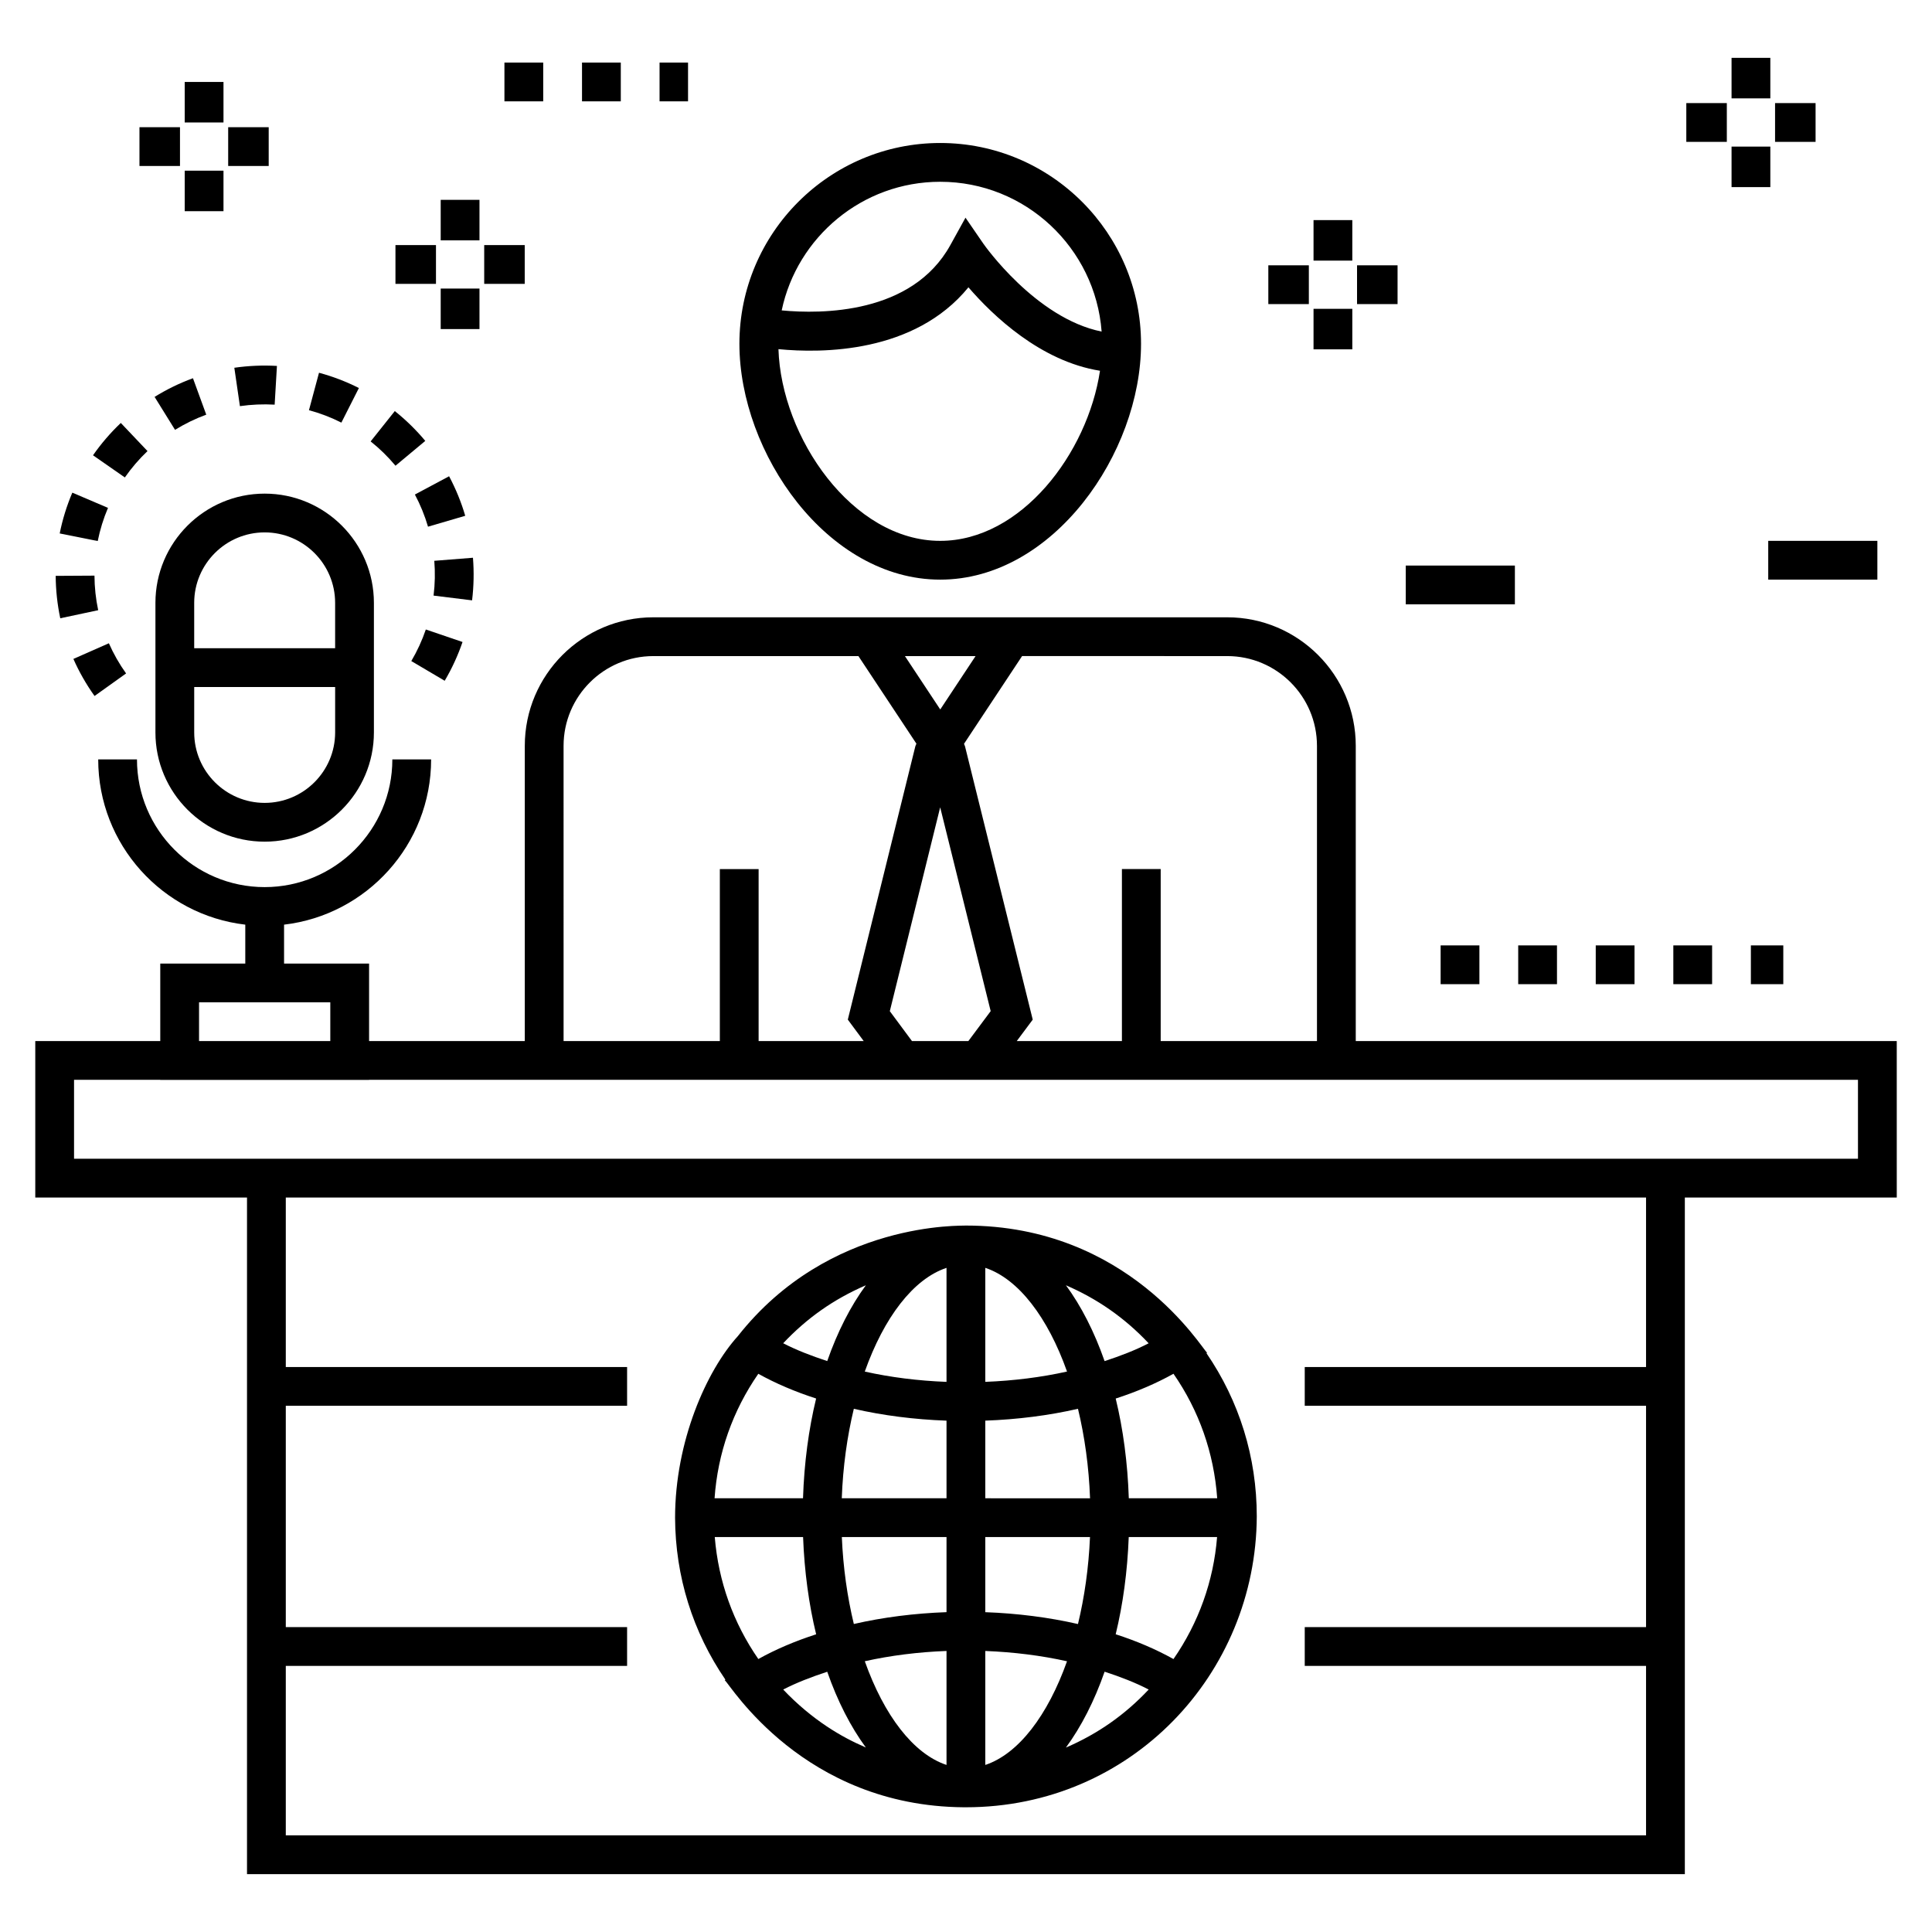 <?xml version="1.0" encoding="UTF-8"?>
<!-- Uploaded to: ICON Repo, www.svgrepo.com, Generator: ICON Repo Mixer Tools -->
<svg fill="#000000" width="800px" height="800px" version="1.1" viewBox="144 144 512 512" xmlns="http://www.w3.org/2000/svg">
 <g>
  <path d="m646.66 419.89h-143.37v-78.238c0-18.781-15.281-34.059-34.062-34.059h-152.09c-18.781 0-34.062 15.277-34.062 34.059v78.238h-41.266v-20.535h-22.531v-10.312c21.906-2.559 38.973-21.207 38.973-43.789h-10.277c0 18.656-15.18 33.84-33.836 33.84s-33.84-15.18-33.84-33.84h-10.273c0 22.586 17.066 41.234 38.977 43.789v10.312h-22.531v20.535h-33.125v41.469h56.113v179.31h381.04v-179.31h56.164zm-153.65-78.238v78.238h-41.414v-45.582h-10.277v45.582h-27.867l4.234-5.676-17.934-72.379c-0.059-0.258-0.199-0.465-0.281-0.711l15.395-23.258 54.363 0.004c13.113 0 23.781 10.668 23.781 23.781zm-107.33 78.238-5.871-7.918 13.348-54.023 13.383 54.012-5.91 7.926zm7.496-87.875-9.363-14.145h18.723zm-99.824 9.637c0-13.113 10.668-23.781 23.785-23.781h54.352l15.371 23.215c-0.082 0.238-0.223 0.434-0.285 0.684l-17.898 72.441 4.215 5.684h-27.852v-45.582h-10.277v45.582l-41.41-0.004zm-96.605 67.98h34.785v10.258h-34.785zm383.47 96.641h-90.449v10.277h90.449v58.645l-90.449 0.004v10.277h90.449v44.914h-360.48v-44.914h90.449v-10.277h-90.449v-58.648h90.449v-10.277h-90.449v-44.914h360.48zm56.164-55.191h-472.76v-20.914h22.844v0.02h55.34l0.004-0.02h394.57z"/>
  <path d="m393.17 297.61c29.969 0 53.215-33.594 53.215-62.496 0-29.344-23.871-53.219-53.215-53.219s-53.219 23.875-53.219 53.219c0.004 28.902 23.25 62.496 53.219 62.496zm0-10.277c-23.316 0-42.137-27.441-42.871-50.805 11.48 1.117 36.035 1.137 50.348-16.387 6.41 7.438 19.082 19.605 34.863 22.113-3.289 21.895-20.906 45.078-42.34 45.078zm0-95.16c22.582 0 41.105 17.535 42.773 39.699-17.531-3.539-31.215-23.105-31.363-23.324l-4.711-6.859-4.023 7.277c-10.156 18.359-34.219 18.285-44.688 17.293 4.094-19.445 21.371-34.086 42.012-34.086z"/>
  <path d="m587.45 394.54h10.277v10.277h-10.277z"/>
  <path d="m566.89 394.54h10.277v10.277h-10.277z"/>
  <path d="m608 394.54h8.59v10.277h-8.59z"/>
  <path d="m546.34 394.54h10.277v10.277h-10.277z"/>
  <path d="m525.78 394.54h10.277v10.277h-10.277z"/>
  <path d="m612.6 287.33h28.922v10.277h-28.922z"/>
  <path d="m516.54 293.88h28.922v10.277h-28.922z"/>
  <path d="m492.1 225.84h10.277v10.738h-10.277z"/>
  <path d="m492.1 202.33h10.277v10.738h-10.277z"/>
  <path d="m480.12 214.31h10.738v10.277h-10.738z"/>
  <path d="m503.63 214.31h10.738v10.277h-10.738z"/>
  <path d="m192.95 189.23h10.277v10.738h-10.277z"/>
  <path d="m192.95 165.72h10.277v10.738h-10.277z"/>
  <path d="m180.96 177.71h10.738v10.277h-10.738z"/>
  <path d="m204.47 177.71h10.738v10.277h-10.738z"/>
  <path d="m260.79 220.47h10.277v10.738h-10.277z"/>
  <path d="m260.79 196.96h10.277v10.738h-10.277z"/>
  <path d="m248.8 208.95h10.738v10.277h-10.738z"/>
  <path d="m272.32 208.95h10.738v10.277h-10.738z"/>
  <path d="m602.88 182.85h10.277v10.738h-10.277z"/>
  <path d="m602.88 159.33h10.277v10.738h-10.277z"/>
  <path d="m590.89 171.32h10.738v10.277h-10.738z"/>
  <path d="m614.41 171.32h10.738v10.277h-10.738z"/>
  <path d="m214.14 367.05c15.961 0 28.949-12.988 28.949-28.949v-34.336c0-15.961-12.988-28.949-28.949-28.949-15.961 0-28.949 12.988-28.949 28.949v34.336c-0.004 15.961 12.984 28.949 28.949 28.949zm0-10.277c-10.297 0-18.672-8.375-18.672-18.672v-12.031h37.348v12.031c-0.004 10.297-8.379 18.672-18.676 18.672zm0-71.684c10.297 0 18.672 8.375 18.672 18.672v12.027l-37.348 0.004v-12.027c0-10.301 8.375-18.676 18.676-18.676z"/>
  <path d="m183.09 263.54-7.074-7.453c-2.738 2.598-5.215 5.481-7.367 8.57l8.438 5.871c1.754-2.516 3.773-4.867 6.004-6.988z"/>
  <path d="m239.11 246.83c-3.363-1.703-6.922-3.066-10.57-4.047l-2.664 9.926c2.965 0.797 5.856 1.902 8.59 3.289z"/>
  <path d="m163.45 318.62c1.52 3.441 3.406 6.75 5.606 9.824l8.359-5.977c-1.793-2.504-3.328-5.195-4.562-7.996z"/>
  <path d="m206.1 241.46 1.48 10.172c3.016-0.438 6.16-0.566 9.207-0.398l0.605-10.258c-3.731-0.219-7.594-0.051-11.293 0.484z"/>
  <path d="m172.62 278.59-9.453-4.031c-1.48 3.473-2.606 7.109-3.344 10.809l10.078 2.012c0.602-3.008 1.516-5.965 2.719-8.789z"/>
  <path d="m170.02 305.71c-0.637-2.996-0.969-6.078-0.984-9.16l-10.277 0.059c0.023 3.777 0.43 7.559 1.211 11.238z"/>
  <path d="m198.66 253.89-3.523-9.656c-3.535 1.289-6.957 2.957-10.168 4.949l5.418 8.73c2.617-1.617 5.402-2.973 8.273-4.023z"/>
  <path d="m269.34 291.81-10.246 0.809c0.242 3.043 0.191 6.094-0.191 9.223l10.203 1.258c0.461-3.797 0.527-7.551 0.234-11.289z"/>
  <path d="m267.29 280.69c-1.059-3.625-2.5-7.144-4.277-10.477l-9.062 4.844c1.445 2.707 2.613 5.574 3.477 8.52z"/>
  <path d="m261.85 324.41c1.922-3.262 3.512-6.719 4.727-10.277l-9.73-3.312c-0.984 2.894-2.281 5.711-3.848 8.367z"/>
  <path d="m248.81 267.42 7.894-6.578c-2.414-2.898-5.133-5.555-8.078-7.902l-6.402 8.039c2.402 1.91 4.617 4.078 6.586 6.441z"/>
  <path d="m298.24 160.58h10.277v10.277h-10.277z"/>
  <path d="m277.68 160.58h10.277v10.277h-10.277z"/>
  <path d="m318.79 160.58h7.547v10.277h-7.547z"/>
  <path d="m336.24 589.13-0.18 0.117c1.477 1.242 20.855 33.387 63.332 33.699h0.586c43.82 0 76.879-35.293 77.082-77.082 0-15.684-4.617-30.523-13.34-43.262l0.172-0.113c-1.508-1.266-20.891-33.703-63.91-33.703-0.547 0.137-36.16-1.512-60.43 29.285v0.004c-8.316 9.168-16.648 27.902-16.648 48.152 0.07 15.551 4.688 30.266 13.336 42.902zm37.223-104.52c-4.062 5.531-7.523 12.32-10.238 20.086-4.184-1.375-8.176-2.906-11.672-4.719 6.238-6.613 13.262-11.621 21.91-15.367zm74.941 15.375c-3.519 1.832-7.508 3.363-11.676 4.723-2.715-7.773-6.18-14.562-10.242-20.098 8.266 3.574 15.516 8.57 21.918 15.375zm-21.926 107.14c4.066-5.535 7.535-12.328 10.254-20.109 4.16 1.359 8.152 2.891 11.68 4.727-6.273 6.672-13.395 11.695-21.934 15.383zm-63.387-5.625c-3.863-2.574-7.879-5.883-11.531-9.754 3.488-1.809 7.481-3.34 11.668-4.715 2.711 7.762 6.172 14.543 10.227 20.07-3.293-1.43-6.594-3.09-10.363-5.602zm31.746 10.227c-8.812-2.93-16.574-13.172-21.656-27.48 6.824-1.523 14.148-2.441 21.656-2.727zm10.277 0v-30.203c7.512 0.293 14.824 1.207 21.656 2.731-5.086 14.305-12.844 24.543-21.656 27.473zm24.562-37.34c-7.727-1.77-16.039-2.832-24.562-3.141v-19.91h27.746c-0.348 8.156-1.465 15.922-3.184 23.051zm-24.562-33.328v-20.574c8.539-0.309 16.855-1.371 24.562-3.141 1.766 7.32 2.887 15.32 3.199 23.719zm0-30.852v-30.215c8.816 2.93 16.578 13.172 21.66 27.48-6.816 1.523-14.137 2.441-21.66 2.734zm-10.277 0.004c-7.508-0.289-14.828-1.203-21.66-2.731 5.082-14.312 12.844-24.555 21.66-27.484zm-24.562 7.137c7.727 1.773 16.039 2.836 24.562 3.141v20.57h-27.758c0.309-8.391 1.426-16.391 3.195-23.711zm24.562 33.988v19.902c-8.52 0.305-16.84 1.363-24.562 3.137-1.719-7.125-2.836-14.891-3.18-23.043zm44.832 25.762c1.93-7.934 3.109-16.605 3.457-25.758h23.414c-0.938 11.688-4.887 22.695-11.555 32.328-4.609-2.574-9.781-4.785-15.316-6.57zm3.477-36.039c-0.312-9.398-1.5-18.301-3.473-26.43 5.543-1.789 10.711-4 15.312-6.566 6.758 9.75 10.719 20.945 11.586 32.996zm-82.863-26.438c-1.977 8.129-3.164 17.035-3.477 26.438h-23.438c0.836-11.934 4.793-23.18 11.594-32.992 4.578 2.551 9.707 4.738 15.32 6.555zm-3.457 36.715c0.348 9.156 1.531 17.832 3.461 25.77-5.621 1.82-10.75 4.004-15.32 6.555-6.625-9.566-10.574-20.523-11.547-32.324z"/>
 </g>
</svg>